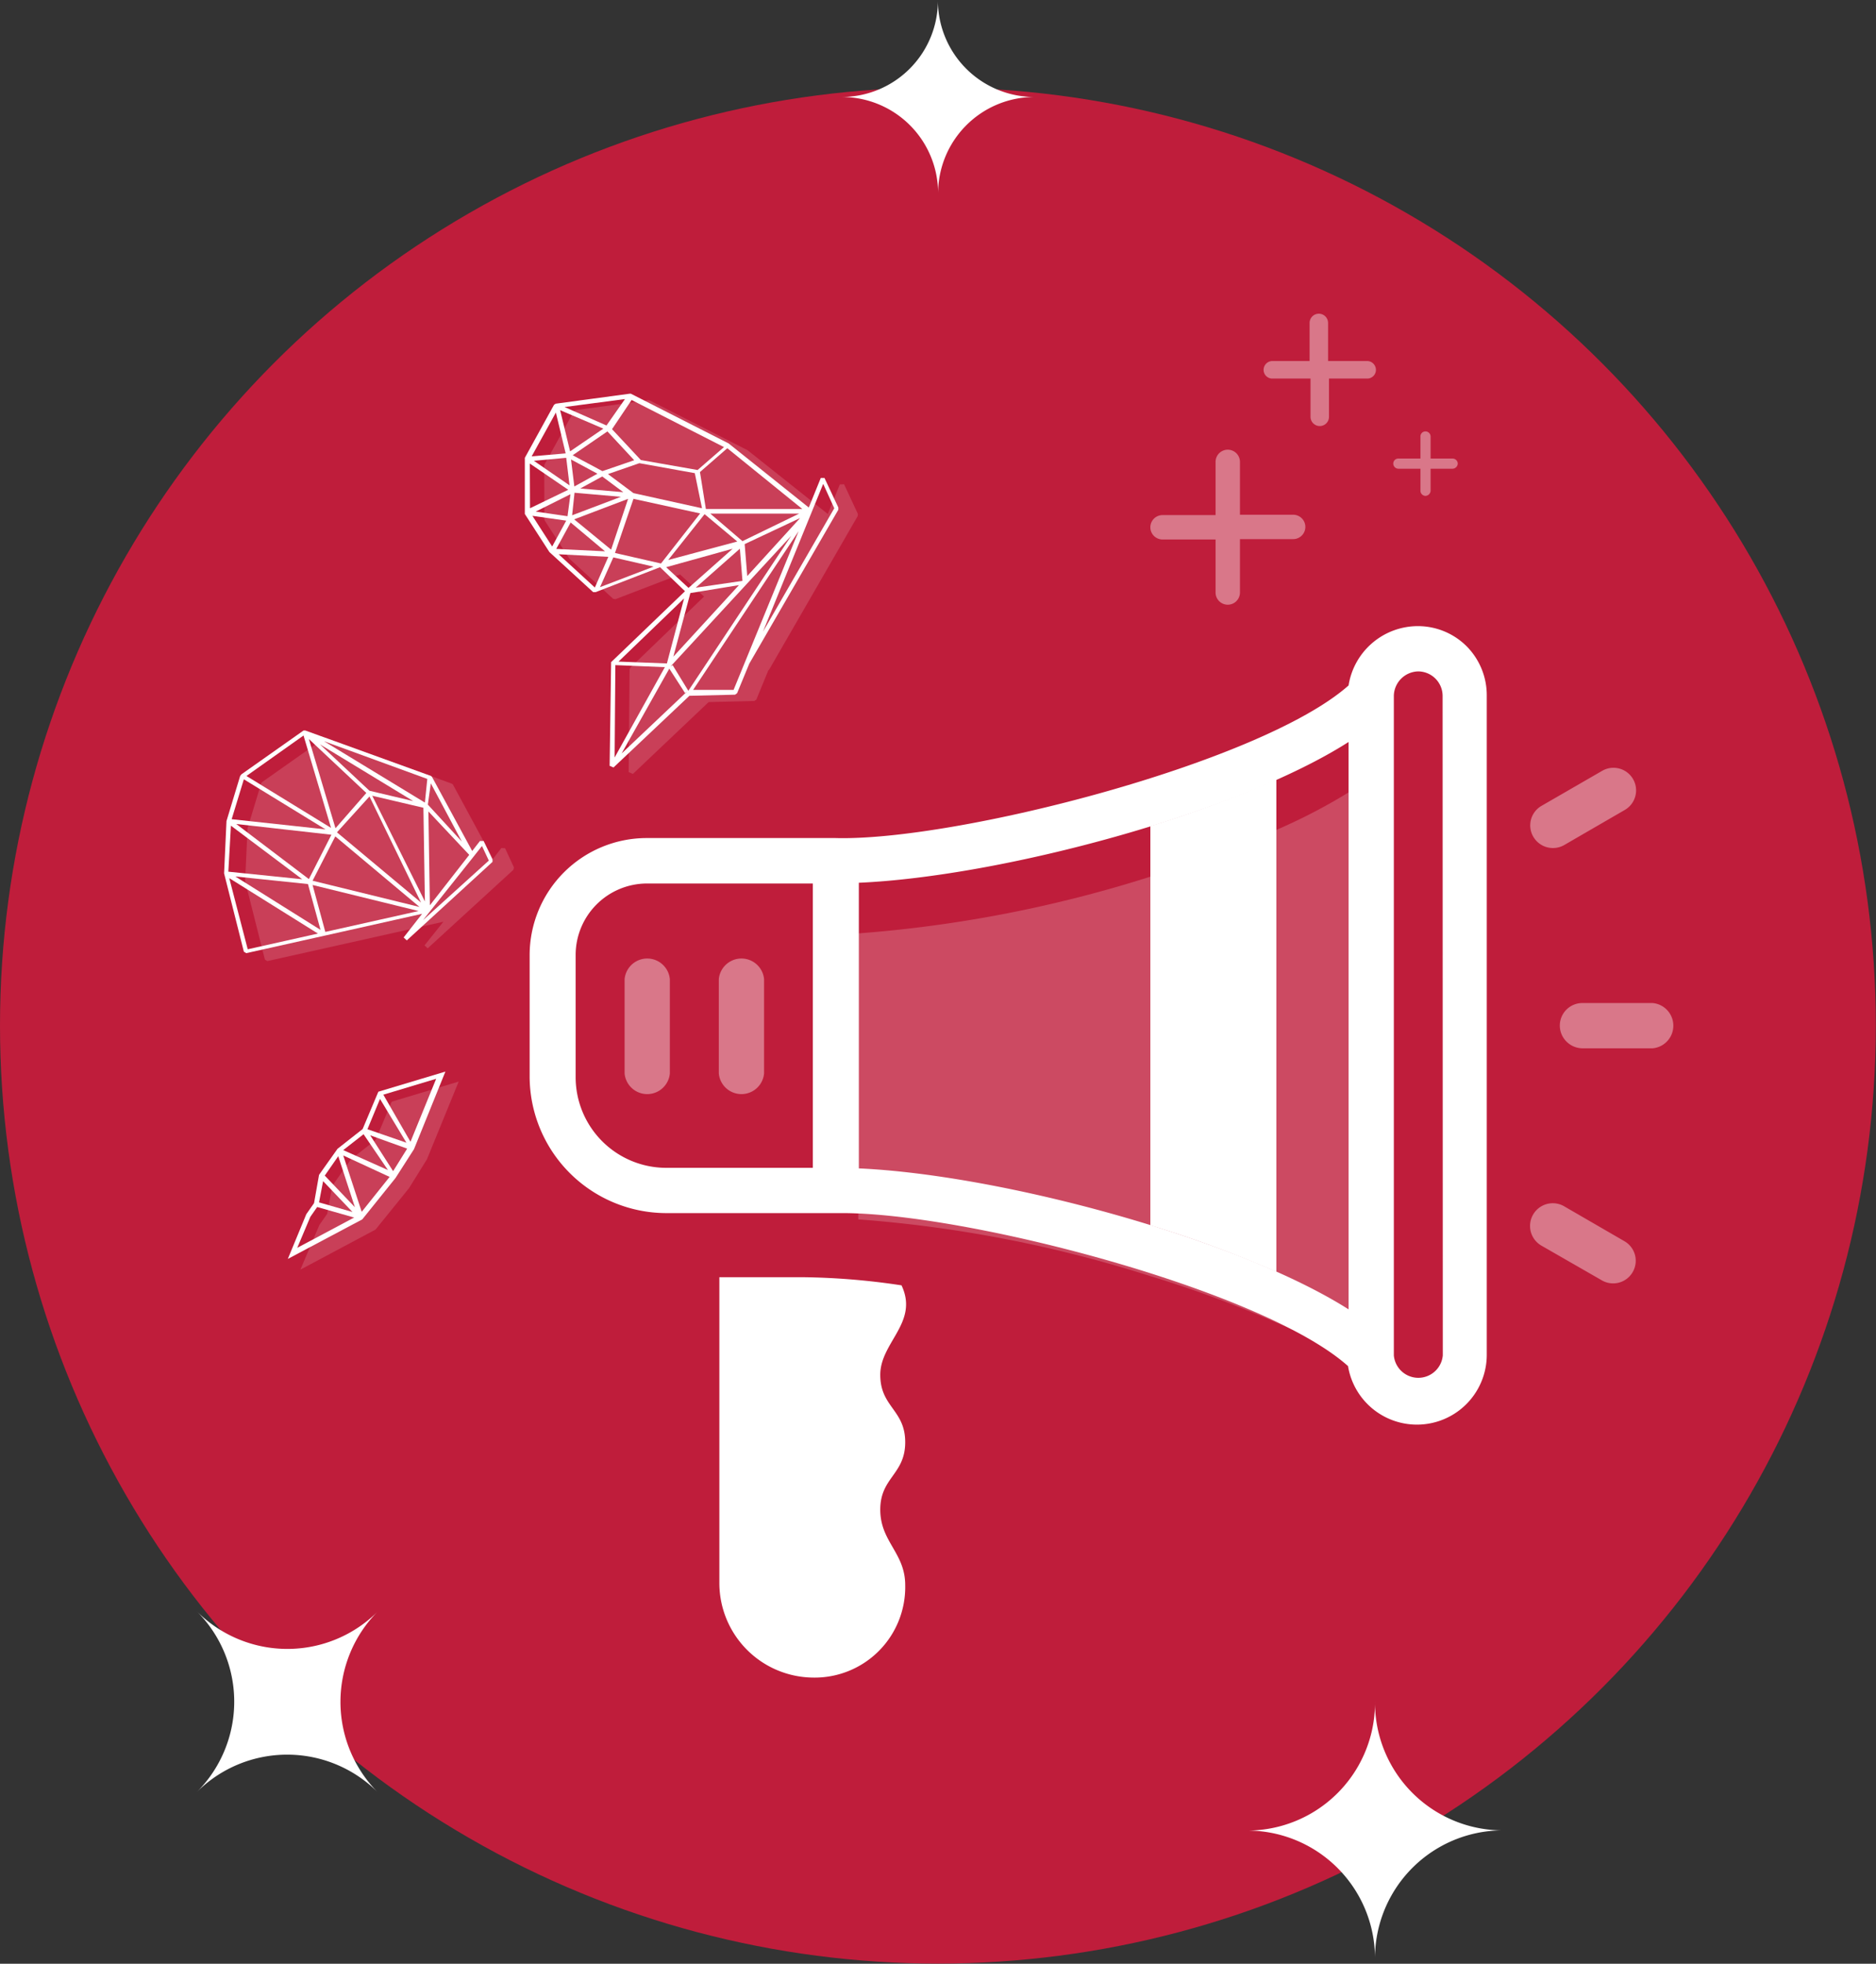<svg xmlns="http://www.w3.org/2000/svg" viewBox="0 0 101.55 106.29"><rect x="0" y="0" width="101.55" height="106.29" fill="#333333" stroke="none"/><defs><style>.cls-1{fill:#bf1d3b;}.cls-2,.cls-3,.cls-4,.cls-5,.cls-6{fill:#fff;}.cls-2{fill-rule:evenodd;}.cls-4{opacity:0.2;}.cls-5{opacity:0.4;}.cls-6{opacity:0.15;}</style></defs><g id="Calque_2" data-name="Calque 2"><g id="Calque_1-2" data-name="Calque 1"><circle class="cls-1" cx="50.77" cy="55.51" r="50.77"/><path class="cls-2" d="M49,78.06c0-1.76-1.35-1.89-1.35-3.65s2.1-2.83,1.15-4.84a38.11,38.11,0,0,0-5.29-.44H38.94V85.7A5.12,5.12,0,0,0,44,90.8a4.9,4.9,0,0,0,5-5c0-1.76-1.35-2.34-1.35-4.09S49,79.81,49,78.06Z"/><path class="cls-3" d="M79.41,35a3.73,3.73,0,0,0-2.66-1.11A3.8,3.8,0,0,0,73,37.1c-4.75,4.21-21.32,8.44-27.78,8.26H35a6.34,6.34,0,0,0-6.33,6.32v6.63a7.41,7.41,0,0,0,7.35,7.35h9.59c6.72,0,22.73,4.15,27.36,8.28a3.78,3.78,0,0,0,7.51-.57V37.67A3.76,3.76,0,0,0,79.41,35ZM44,63.21H36.06a4.91,4.91,0,0,1-4.9-4.9V51.68A3.87,3.87,0,0,1,35,47.82h9Zm29,7.66c-6-3.81-18.74-7.28-26.51-7.63V47.78C54.23,47.44,67,44,73,40.16Zm5.1,2.49a1.33,1.33,0,0,1-2.65,0V37.65a1.35,1.35,0,0,1,1.32-1.31v0a1.33,1.33,0,0,1,1.32,1.33Z"/><path class="cls-4" d="M73,42.89V73.6a29.58,29.58,0,0,0-3.88-2,61,61,0,0,0-6.82-2.52A68.62,68.62,0,0,0,46.46,66V50.52a69.1,69.1,0,0,0,15.81-3.07,63,63,0,0,0,6.82-2.53A30.84,30.84,0,0,0,73,42.89Z"/><path class="cls-5" d="M38.91,53v5.1a1.23,1.23,0,0,0,2.45,0V53A1.23,1.23,0,0,0,38.91,53Z"/><path class="cls-5" d="M36.26,53a1.23,1.23,0,0,0-2.45,0v5.1a1.23,1.23,0,0,0,2.45,0Z"/><path class="cls-5" d="M84.8,56.38a1.23,1.23,0,0,0,.87.36h3.79a1.23,1.23,0,0,0,0-2.45H85.67a1.22,1.22,0,0,0-.87,2.09Z"/><path class="cls-5" d="M83,45.29a1.23,1.23,0,0,0,1.67.45l3.28-1.9a1.22,1.22,0,0,0-1.22-2.12l-3.29,1.9A1.22,1.22,0,0,0,83,45.29Z"/><path class="cls-5" d="M88.38,68.85a1.22,1.22,0,0,0-.45-1.67l-3.28-1.9a1.23,1.23,0,0,0-1.23,2.13l3.29,1.89A1.22,1.22,0,0,0,88.38,68.85Z"/><path class="cls-2" d="M69.09,42.18V68.84a61,61,0,0,0-6.82-2.52V44.71A61,61,0,0,0,69.09,42.18Z"/><path class="cls-3" d="M19.63,61.11l-1.36,1.07-1,1.41L17,65.12l-.42.6-1,2.42L19.61,66l1.8-2.24,1-1.56L24.11,58l-3.63,1.09Zm-3.54,6.43.71-1.68.37-.53,2,.57Zm1.18-2.46.22-1.15,1.59,1.67Zm1.94.26-1.63-1.71.73-1.05Zm.37.25-1-3.05,2.51,1.16Zm-1-3.34,1.1-.86L21,63.33Zm2.7,1.14-1.24-1.94,2,.72Zm2.33-5-1.39,3.41-1.47-2.55Zm-3.72,2.73.68-1.64L22,61.85Z"/><polygon class="cls-6" points="24.83 58.54 23.11 62.75 22.14 64.31 20.33 66.55 16.26 68.72 17.29 66.3 17.71 65.7 17.99 64.18 18.99 62.76 20.34 61.69 21.2 59.63 24.83 58.54"/><path class="cls-3" d="M25.56,46.06l-2.17-4L23.33,42l-6.8-2.46-.1,0-3.36,2.37L13,42l-.74,2.44-.13,2.83v0l1.07,4.24.13.08,4.21-.94h0l5.31-1.19-1,1.28.17.16,4.64-4.25,0-.13-.48-1-.2,0Zm-2.37-2.14,2.21,2.35L23.27,49ZM23,48.79l-2.85-5.72,2.77.65Zm2-3.24-1.84-2,.16-1.15Zm-1.87-3.39L23,43.44l-5.46-3.32Zm-.76,1.2L20,42.8l-2.68-2.51Zm.42,5.49-4.55-3.8L20,43.11ZM16.72,40l3.11,2.92-1.67,1.91Zm-.29-.19,1.49,5L13.34,42ZM13.2,42.18l4.42,2.71-5.08-.55Zm4.74,3-1.22,2.4L12.79,44.6Zm-5.44-.49,3.86,2.9-4-.41Zm.91,6.69-1-3.85,4.8,3Zm3.94-1.05-4.61-2.89,3.93.41Zm.26.11-.69-2.54,5.74,1.41Zm-.69-2.77,1.23-2.4,4.56,3.82Zm9.54-1.09L22.9,49.8l.35-.44h0l2.39-3h0l.45-.57Z"/><polygon class="cls-6" points="27.82 46.95 27.79 47.08 23.15 51.33 22.98 51.17 24 49.89 18.68 51.08 14.47 52.02 14.34 51.94 13.27 47.7 13.27 47.66 13.4 44.83 14.14 42.39 14.19 42.33 17.55 39.96 17.65 39.94 24.44 42.41 24.51 42.45 26.69 46.48 27.14 45.9 27.34 45.91 27.82 46.95"/><path class="cls-3" d="M44.43,25.87l-.65,1.6L39.44,24l-5.29-2.69h-.07l-4,.54-.09.06-1.58,2.87,0,.06v2.91l0,.07,1.33,2.06,2.37,2.17.13,0,3.49-1.35L37.08,32l-4,3.84,0,.09L33,41.45l.21.09,4.11-3.88,2.47-.06.11-.08.66-1.6h0l4.82-8.33v-.12l-.75-1.6Zm-1,1.68H38.21l-.32-2,1.48-1.29ZM31,24.64l1.88-1.29,1.45,1.56-1.72.59Zm2.74,2-2.33-.2,1.19-.65Zm-1.4-1-1.25.69-.18-1.46Zm-1.51.63-1.93-1.33,1.75-.16Zm.27.4,2.51.22-2.64,1Zm-.38,1.27L29,27.69l1.88-.94ZM34,27l-.92,2.75-2-1.64Zm-1.09-1.34,1.7-.59,3,.54L38,27.51l-3.71-.82Zm5.23,2.17,1.77,1.48-3.74,1Zm2.31,3.35-.14-1.73,3-1.41ZM42.83,29l-5.57,8.39L36.41,36l-.11.07h0Zm-2.64,2.44-2.53.37,2.39-2.11Zm0-2.15L38.45,27.8h4.81Zm-1-5.09-1.43,1.24-3.07-.54-1.56-1.67,1.06-1.58ZM33.83,21.6l-1,1.43-2.27-1Zm-3.51.6,2.34,1-1.8,1.23Zm-.23.13.53,2.21-1.84.16Zm-1.41,2.76,2.08,1.42-2.07,1Zm.14,2.83,1.83.26-.76,1.4Zm2.07.36,1.86,1.56-2.64-.13ZM30.24,30l2.69.14-.73,1.66Zm2.24,1.78.72-1.61,2.18.5Zm.81-1.85,1-2.93,3.61.79-2.12,2.71Zm2.77.77,3.6-1-2.39,2.12Zm1.31,1.4L40,31.67l-3.55,3.87Zm-.34.29-.93,3.52-2.62-.1ZM33.31,36l2.68.11L33.27,41Zm.34,4.78,2.58-4.59.85,1.32.1-.07h0Zm6.06-3.44-2.19,0,5.71-8.59Zm5.45-9.83L41.3,34.19l3.26-8Z"/><polygon class="cls-6" points="46.44 27.82 46.43 27.93 41.62 36.27 41.6 36.26 40.94 37.87 40.83 37.94 38.36 38 34.26 41.89 34.03 41.79 34.08 36.22 34.13 36.13 38.11 32.29 36.81 31.09 33.32 32.43 33.19 32.41 30.82 30.24 29.49 28.18 29.47 28.1 29.46 25.2 29.48 25.13 31.06 22.27 31.15 22.2 35.1 21.66 35.18 21.68 40.47 24.37 44.81 27.82 45.46 26.22 45.69 26.21 46.44 27.82"/><path class="cls-3" d="M81.35,99.07A6.92,6.92,0,0,0,74.43,106a6.92,6.92,0,0,0-6.92-6.92,6.92,6.92,0,0,0,6.92-7A6.92,6.92,0,0,0,81.35,99.07Z"/><path class="cls-3" d="M20.44,97a6.92,6.92,0,0,0-9.79,0,6.92,6.92,0,0,0,0-9.79,6.92,6.92,0,0,0,9.81,0A6.94,6.94,0,0,0,20.44,97Z"/><path class="cls-3" d="M56,5.25a5.22,5.22,0,0,0-5.22,5.21,5.21,5.21,0,0,0-5.21-5.21A5.22,5.22,0,0,0,50.77,0,5.23,5.23,0,0,0,56,5.25Z"/><path class="cls-5" d="M70,27.86H67.12V25a.66.66,0,0,0-1.32,0v2.88H62.93a.66.66,0,1,0,0,1.32H65.8v2.87a.66.66,0,1,0,1.32,0V29.18H70a.66.66,0,0,0,0-1.32Z"/><path class="cls-5" d="M74,19.54H71.89V17.48a.48.48,0,0,0-1,0v2.06H68.88a.48.48,0,0,0-.48.48.47.47,0,0,0,.48.47h2.06v2.07a.48.48,0,0,0,1,0V20.49H74a.47.47,0,0,0,.48-.47A.48.48,0,0,0,74,19.54Z"/><path class="cls-5" d="M78.63,24.82H77.44v-1.2a.28.28,0,0,0-.28-.27.27.27,0,0,0-.27.27v1.2h-1.2a.27.27,0,0,0-.27.27.28.28,0,0,0,.27.28h1.2v1.19a.28.28,0,0,0,.27.28.29.29,0,0,0,.28-.28V25.37h1.19a.29.29,0,0,0,.28-.28A.28.28,0,0,0,78.63,24.82Z"/></g></g></svg>